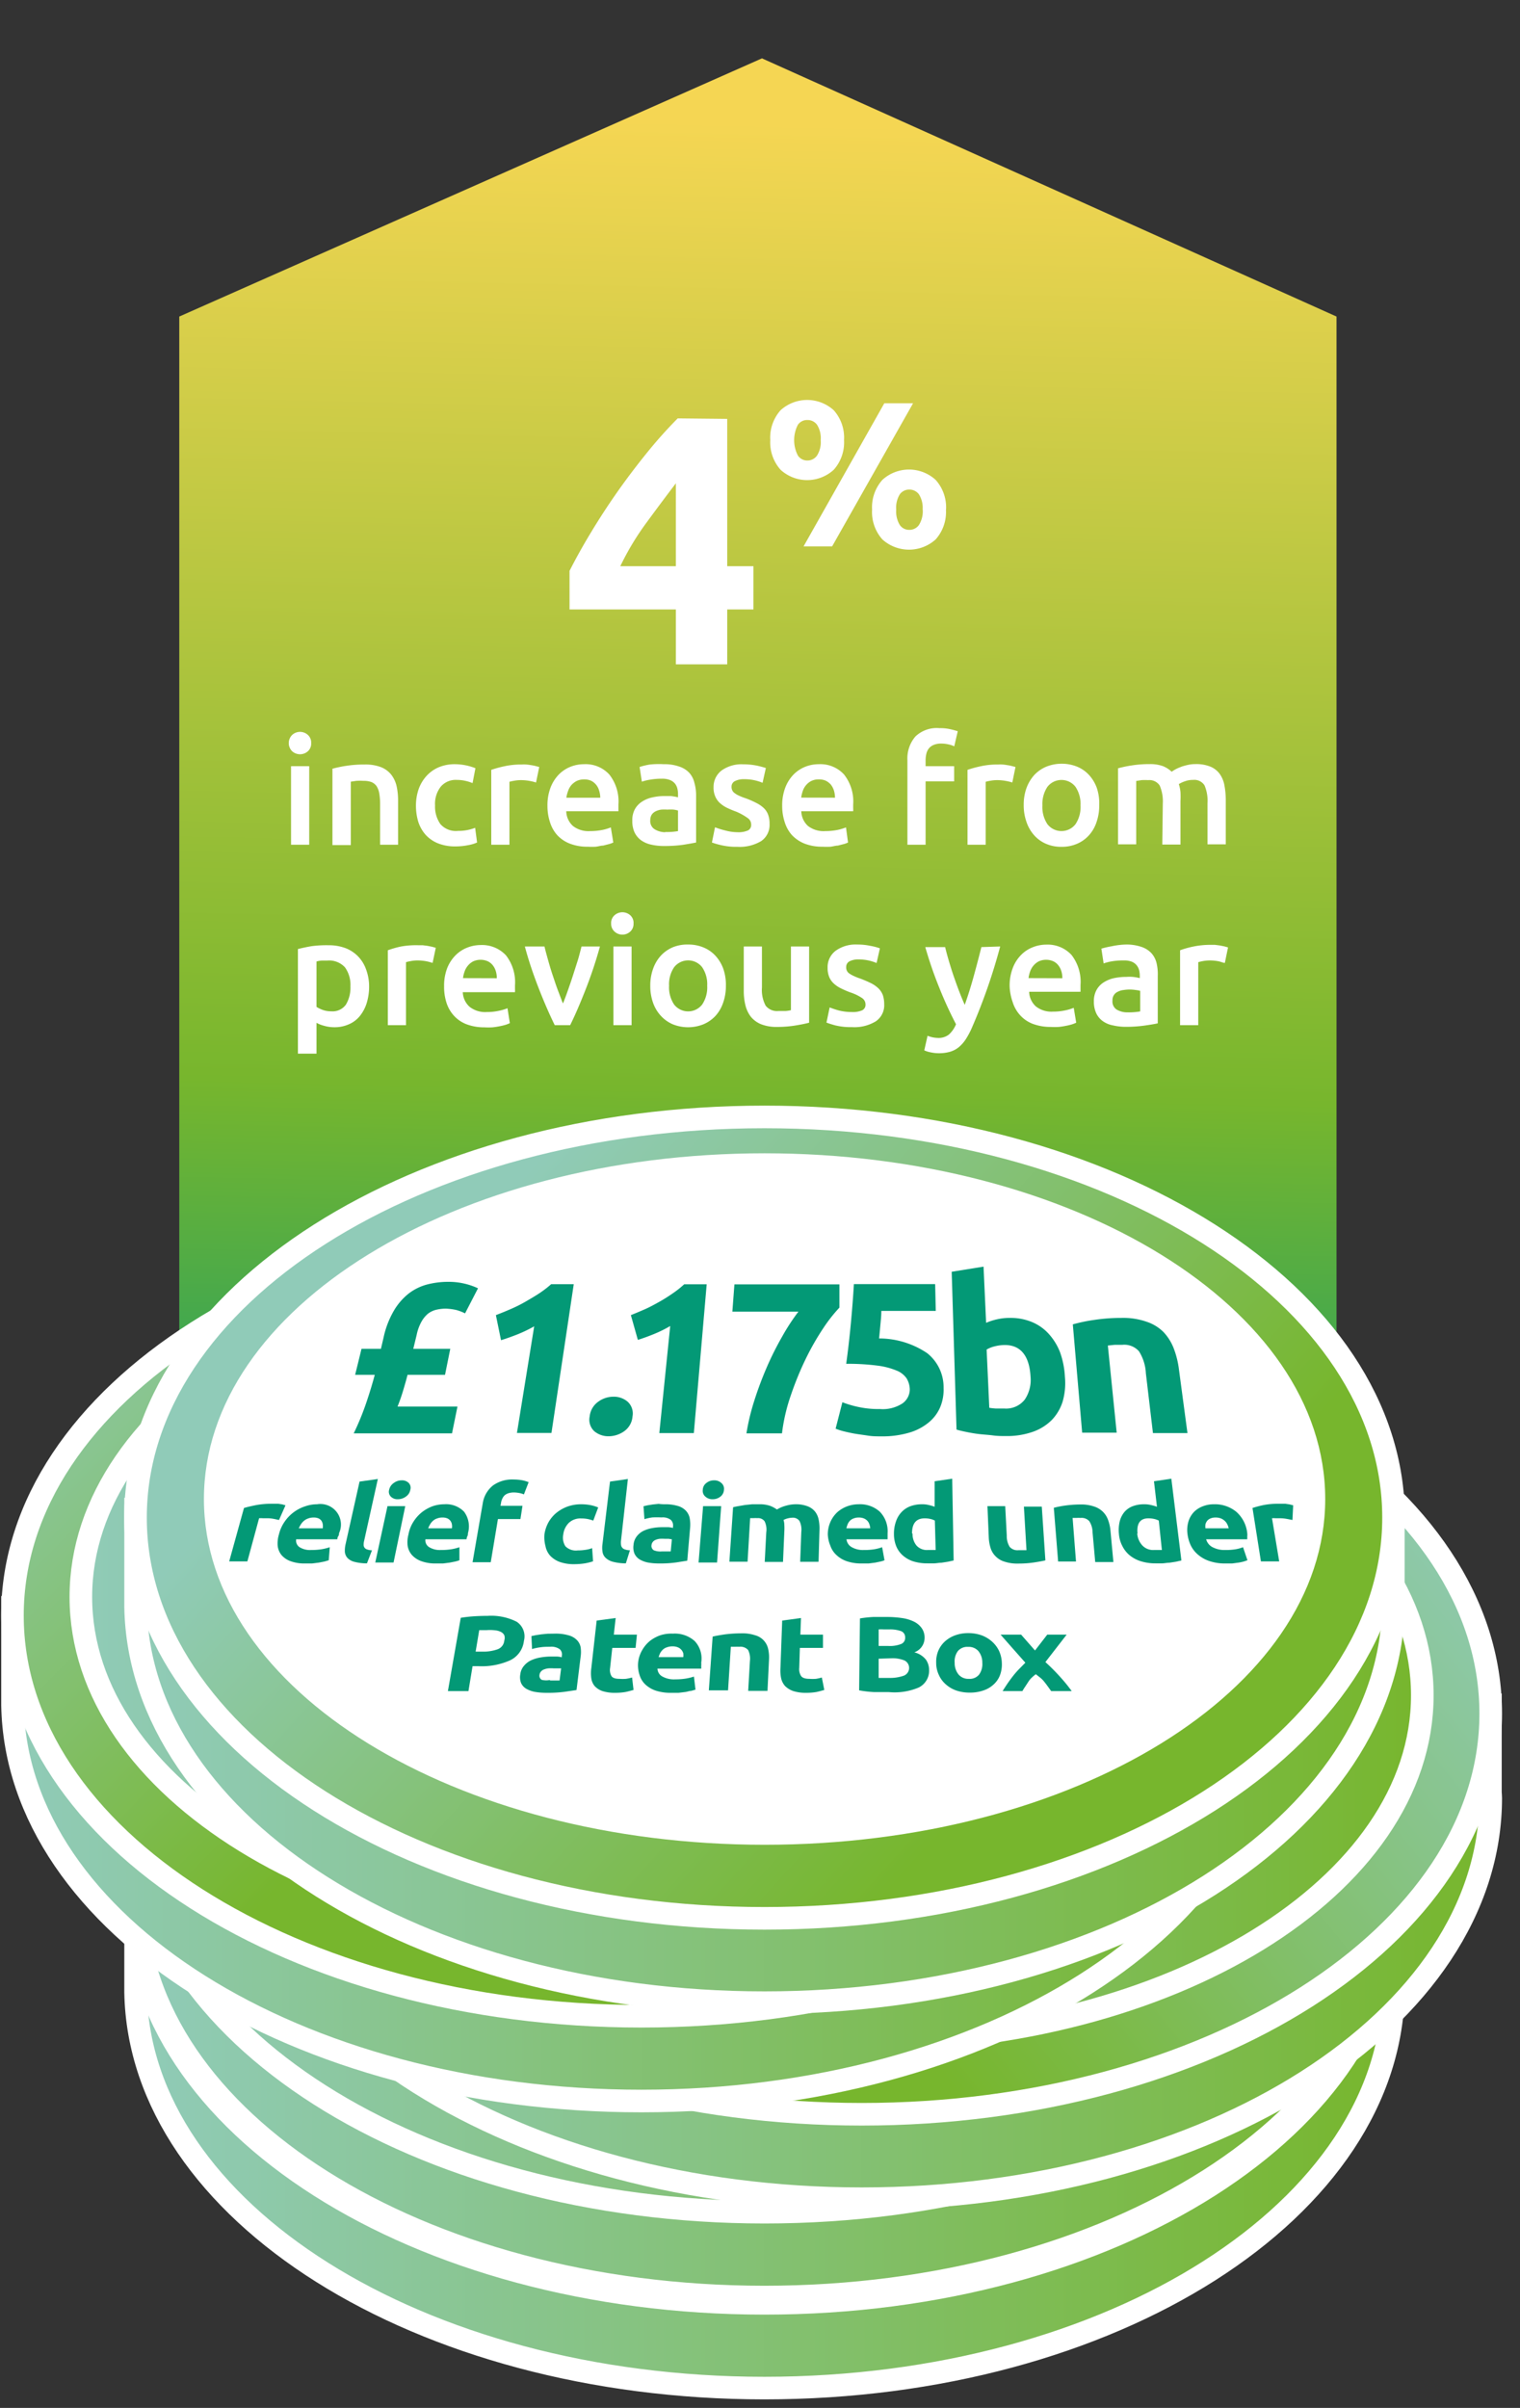 <svg id="Layer_5" data-name="Layer 5" xmlns="http://www.w3.org/2000/svg" xmlns:xlink="http://www.w3.org/1999/xlink" viewBox="0 0 147.96 234.36"><rect x="0" y="0" width="147.96" height="234.36" fill="#333333" stroke="none"/><defs><style>.cls-1{fill:url(#linear-gradient);}.cls-2{fill:#fff;}.cls-10,.cls-11,.cls-12,.cls-13,.cls-14,.cls-15,.cls-16,.cls-3,.cls-4,.cls-6,.cls-7,.cls-8,.cls-9{stroke:#fff;stroke-miterlimit:10;stroke-width:2.2px;}.cls-3{fill:url(#linear-gradient-2);}.cls-4{fill:url(#linear-gradient-3);}.cls-5{fill:url(#linear-gradient-4);}.cls-6{fill:url(#linear-gradient-5);}.cls-7{fill:url(#linear-gradient-6);}.cls-8{fill:url(#linear-gradient-7);}.cls-9{fill:url(#linear-gradient-8);}.cls-10{fill:url(#linear-gradient-9);}.cls-11{fill:url(#linear-gradient-10);}.cls-12{fill:url(#linear-gradient-11);}.cls-13{fill:url(#linear-gradient-12);}.cls-14{fill:url(#linear-gradient-13);}.cls-15{fill:url(#linear-gradient-14);}.cls-16{fill:url(#linear-gradient-15);}.cls-17{fill:#039976;}</style><linearGradient id="linear-gradient" x1="75.99" y1="7.38" x2="72.44" y2="161.85" gradientUnits="userSpaceOnUse"><stop offset="0.03" stop-color="#f5d653"/><stop offset="0.64" stop-color="#77b62d"/><stop offset="1" stop-color="#009678"/></linearGradient><linearGradient id="linear-gradient-2" x1="13.19" y1="193.47" x2="135.65" y2="193.47" gradientUnits="userSpaceOnUse"><stop offset="0" stop-color="#90cbb8"/><stop offset="1" stop-color="#77b62d"/></linearGradient><linearGradient id="linear-gradient-3" x1="13.19" y1="185.18" x2="135.65" y2="185.18" xlink:href="#linear-gradient-2"/><linearGradient id="linear-gradient-4" x1="19.85" y1="183.37" x2="128.99" y2="183.37" xlink:href="#linear-gradient-2"/><linearGradient id="linear-gradient-5" x1="13.19" y1="184.6" x2="135.65" y2="184.6" xlink:href="#linear-gradient-2"/><linearGradient id="linear-gradient-6" x1="13.19" y1="176.31" x2="135.65" y2="176.31" xlink:href="#linear-gradient-2"/><linearGradient id="linear-gradient-7" x1="19.85" y1="174.51" x2="128.99" y2="174.51" xlink:href="#linear-gradient-2"/><linearGradient id="linear-gradient-8" x1="22.65" y1="175.06" x2="145.11" y2="175.06" xlink:href="#linear-gradient-2"/><linearGradient id="linear-gradient-9" x1="131.3" y1="128.61" x2="71.49" y2="176.75" xlink:href="#linear-gradient-2"/><linearGradient id="linear-gradient-10" x1="29.31" y1="164.97" x2="138.45" y2="164.97" xlink:href="#linear-gradient-2"/><linearGradient id="linear-gradient-11" x1="1.21" y1="165.52" x2="123.67" y2="165.52" xlink:href="#linear-gradient-2"/><linearGradient id="linear-gradient-12" x1="14.68" y1="110.42" x2="57.68" y2="152.57" xlink:href="#linear-gradient-2"/><linearGradient id="linear-gradient-13" x1="7.87" y1="155.43" x2="117.01" y2="155.43" xlink:href="#linear-gradient-2"/><linearGradient id="linear-gradient-14" x1="13.19" y1="155.99" x2="135.65" y2="155.99" xlink:href="#linear-gradient-2"/><linearGradient id="linear-gradient-15" x1="44.96" y1="121.01" x2="99.18" y2="170.14" xlink:href="#linear-gradient-2"/></defs><polygon class="cls-1" points="130.1 176.72 17.45 176.72 17.45 30.81 74.17 5.68 130.1 30.81 130.1 176.72"/><path class="cls-2" d="M70.79,40.77V55.11h2.55v4.21H70.79v5.34h-5V59.32H55.44V55.56c.51-1,1.14-2.16,1.9-3.43s1.6-2.59,2.53-3.93,1.92-2.66,3-4a43.74,43.74,0,0,1,3.1-3.48Zm-5,6.27c-.89,1.17-1.85,2.45-2.86,3.83a26.35,26.35,0,0,0-2.55,4.24h5.41Z"/><path class="cls-2" d="M82.16,42.83a4,4,0,0,1-1,2.89,3.83,3.83,0,0,1-5.18,0,4,4,0,0,1-1-2.89,4,4,0,0,1,1-2.9,3.85,3.85,0,0,1,5.18,0A4,4,0,0,1,82.16,42.83Zm-2.27,0a2.43,2.43,0,0,0-.36-1.49,1.13,1.13,0,0,0-.93-.46,1.09,1.09,0,0,0-.93.46,3.26,3.26,0,0,0,0,3,1.09,1.09,0,0,0,.93.48,1.13,1.13,0,0,0,.93-.48A2.46,2.46,0,0,0,79.89,42.83Zm6.19-3.58h2.8L81,53.18H78.22Zm6,10.35a4,4,0,0,1-1,2.9,3.87,3.87,0,0,1-5.19,0,4,4,0,0,1-1-2.9,4,4,0,0,1,1-2.89,3.84,3.84,0,0,1,5.19,0A4,4,0,0,1,92.09,49.6Zm-2.27,0a2.46,2.46,0,0,0-.36-1.49,1.15,1.15,0,0,0-.93-.46,1.12,1.12,0,0,0-.93.46,2.46,2.46,0,0,0-.35,1.49,2.52,2.52,0,0,0,.35,1.5,1.1,1.1,0,0,0,.93.47,1.13,1.13,0,0,0,.93-.47A2.51,2.51,0,0,0,89.82,49.6Z"/><path class="cls-2" d="M30.29,72.33a1,1,0,0,1-.32.79,1.15,1.15,0,0,1-1.53,0,1.12,1.12,0,0,1,0-1.59,1.13,1.13,0,0,1,1.53,0A1,1,0,0,1,30.29,72.33Zm-.19,9.89H28.33V74.57H30.1Z"/><path class="cls-2" d="M32.36,74.82a11.47,11.47,0,0,1,1.33-.28,11.15,11.15,0,0,1,1.81-.13,4.2,4.2,0,0,1,1.57.25,2.41,2.41,0,0,1,1,.72,2.86,2.86,0,0,1,.53,1.11,6.4,6.4,0,0,1,.15,1.43v4.3H37v-4a6.24,6.24,0,0,0-.08-1,2,2,0,0,0-.26-.7,1.16,1.16,0,0,0-.5-.4,2.18,2.18,0,0,0-.77-.12,5.69,5.69,0,0,0-.7,0l-.54.08v6.17H32.36Z"/><path class="cls-2" d="M40.49,78.4a4.91,4.91,0,0,1,.26-1.59,3.82,3.82,0,0,1,.76-1.28,3.45,3.45,0,0,1,1.19-.85,4,4,0,0,1,1.58-.3,5.46,5.46,0,0,1,2,.39L46,76.22a4.12,4.12,0,0,0-.7-.22,3.62,3.62,0,0,0-.82-.09,1.91,1.91,0,0,0-1.58.66,2.72,2.72,0,0,0-.55,1.83,2.93,2.93,0,0,0,.52,1.81,2,2,0,0,0,1.72.66,4.39,4.39,0,0,0,1.66-.3L46.44,82a3.63,3.63,0,0,1-.88.26,6.16,6.16,0,0,1-1.22.12,4.47,4.47,0,0,1-1.71-.3,3.35,3.35,0,0,1-1.2-.83A3.62,3.62,0,0,1,40.72,80,5.43,5.43,0,0,1,40.49,78.4Z"/><path class="cls-2" d="M52.18,76.16a4.93,4.93,0,0,0-.61-.15,4.78,4.78,0,0,0-.9-.08,3.5,3.5,0,0,0-.62.06,4,4,0,0,0-.46.1v6.13H47.82V74.93a10.69,10.69,0,0,1,1.28-.35,7.48,7.48,0,0,1,1.7-.17,3,3,0,0,1,.41,0,3.55,3.55,0,0,1,.47.06,3.4,3.4,0,0,1,.46.09l.35.09Z"/><path class="cls-2" d="M53.29,78.43a4.83,4.83,0,0,1,.3-1.77,3.78,3.78,0,0,1,.8-1.27,3.35,3.35,0,0,1,1.14-.76,3.56,3.56,0,0,1,1.32-.25,3.12,3.12,0,0,1,2.46,1,4.23,4.23,0,0,1,.89,2.92c0,.1,0,.21,0,.33s0,.23,0,.33H55.12a2,2,0,0,0,.65,1.43,2.46,2.46,0,0,0,1.68.5,6,6,0,0,0,1.17-.11,4.57,4.57,0,0,0,.84-.25L59.7,82a2.45,2.45,0,0,1-.4.15l-.59.15c-.22,0-.45.08-.71.11a6.51,6.51,0,0,1-.77,0,4.7,4.7,0,0,1-1.76-.3,3.3,3.3,0,0,1-1.23-.83A3.41,3.41,0,0,1,53.53,80,5,5,0,0,1,53.29,78.43Zm5.14-.79a2.22,2.22,0,0,0-.11-.69,1.53,1.53,0,0,0-.3-.58,1.5,1.5,0,0,0-.48-.38,1.59,1.59,0,0,0-.68-.13,1.66,1.66,0,0,0-.72.15,1.85,1.85,0,0,0-.52.4,1.78,1.78,0,0,0-.32.57,3.21,3.21,0,0,0-.17.66Z"/><path class="cls-2" d="M64.62,74.38a4.22,4.22,0,0,1,1.47.22,2.34,2.34,0,0,1,1,.61,2.22,2.22,0,0,1,.51,1,4.43,4.43,0,0,1,.16,1.24V82c-.28.06-.69.13-1.24.22a13,13,0,0,1-1.86.12,5.48,5.48,0,0,1-1.26-.13,2.66,2.66,0,0,1-1-.43,2.06,2.06,0,0,1-.63-.76,2.62,2.62,0,0,1-.22-1.15,2.22,2.22,0,0,1,.25-1.11,2.07,2.07,0,0,1,.7-.74,2.91,2.91,0,0,1,1-.41,5.19,5.19,0,0,1,1.2-.13c.2,0,.4,0,.62,0a6.53,6.53,0,0,1,.68.12v-.29a2.2,2.2,0,0,0-.07-.58,1.2,1.2,0,0,0-.25-.49,1.21,1.21,0,0,0-.49-.33,2,2,0,0,0-.75-.12,6.55,6.55,0,0,0-1.13.09,4.82,4.82,0,0,0-.83.2l-.22-1.43a6.65,6.65,0,0,1,1-.24A8.58,8.58,0,0,1,64.62,74.38Zm.14,6.6A6.34,6.34,0,0,0,66,80.89v-2a2.85,2.85,0,0,0-.42-.09,3.82,3.82,0,0,0-.61,0,4,4,0,0,0-.6,0,1.79,1.79,0,0,0-.54.16,1,1,0,0,0-.39.33,1,1,0,0,0-.14.53.94.94,0,0,0,.39.87A2,2,0,0,0,64.76,81Z"/><path class="cls-2" d="M71.8,81a2.32,2.32,0,0,0,1-.17.59.59,0,0,0,.32-.58.75.75,0,0,0-.34-.63A5.73,5.73,0,0,0,71.67,79a9.59,9.59,0,0,1-.89-.37,3,3,0,0,1-.69-.46,1.84,1.84,0,0,1-.46-.64,2.08,2.08,0,0,1-.17-.91A2,2,0,0,1,70.23,75a3.31,3.31,0,0,1,2.11-.61,6.73,6.73,0,0,1,1.29.12,9.45,9.45,0,0,1,.92.24l-.32,1.44a4.5,4.5,0,0,0-1.8-.35,1.86,1.86,0,0,0-.88.18.59.59,0,0,0-.34.56.74.74,0,0,0,.07.34.64.64,0,0,0,.23.27,1.93,1.93,0,0,0,.42.25,5.38,5.38,0,0,0,.64.25,8.67,8.67,0,0,1,1.07.47,2.94,2.94,0,0,1,.73.51,1.71,1.71,0,0,1,.41.65,2.51,2.51,0,0,1,.13.88,1.9,1.9,0,0,1-.81,1.66,4.08,4.08,0,0,1-2.32.56,6.42,6.42,0,0,1-1.62-.17A7.06,7.06,0,0,1,69.3,82l.3-1.48a8.18,8.18,0,0,0,1,.31A4.71,4.71,0,0,0,71.8,81Z"/><path class="cls-2" d="M76.14,78.43a4.83,4.83,0,0,1,.3-1.77,3.78,3.78,0,0,1,.8-1.27,3.35,3.35,0,0,1,1.14-.76,3.56,3.56,0,0,1,1.32-.25,3.12,3.12,0,0,1,2.46,1,4.23,4.23,0,0,1,.89,2.92c0,.1,0,.21,0,.33a3.08,3.08,0,0,1,0,.33H78a2,2,0,0,0,.65,1.43,2.48,2.48,0,0,0,1.68.5,6.15,6.15,0,0,0,1.18-.11,5.11,5.11,0,0,0,.84-.25L82.55,82a2.45,2.45,0,0,1-.4.15l-.59.15c-.22,0-.45.08-.71.11a6.51,6.51,0,0,1-.77,0,4.73,4.73,0,0,1-1.76-.3,3.47,3.47,0,0,1-1.23-.83A3.41,3.41,0,0,1,76.38,80,5,5,0,0,1,76.14,78.43Zm5.14-.79a2.56,2.56,0,0,0-.1-.69,1.88,1.88,0,0,0-.3-.58,1.66,1.66,0,0,0-.49-.38,1.56,1.56,0,0,0-.68-.13A1.58,1.58,0,0,0,79,76a1.61,1.61,0,0,0-.52.4,1.64,1.64,0,0,0-.33.57,3.17,3.17,0,0,0-.16.66Z"/><path class="cls-2" d="M91.45,70.87a4.38,4.38,0,0,1,1.08.11c.31.07.54.14.7.19l-.34,1.47a2.54,2.54,0,0,0-.57-.19,3.22,3.22,0,0,0-.71-.08,1.85,1.85,0,0,0-.72.13,1.19,1.19,0,0,0-.47.34,1.35,1.35,0,0,0-.25.54,2.9,2.9,0,0,0-.07.68v.51h2.78v1.48H90.1v6.17H88.33V74a3.27,3.27,0,0,1,.78-2.32A3,3,0,0,1,91.45,70.87Z"/><path class="cls-2" d="M98.54,76.16a4.93,4.93,0,0,0-.61-.15,4.7,4.7,0,0,0-.9-.08,3.5,3.5,0,0,0-.62.06,4,4,0,0,0-.46.1v6.13H94.18V74.93a10.69,10.69,0,0,1,1.28-.35,7.51,7.51,0,0,1,1.71-.17,3.18,3.18,0,0,1,.41,0,3.62,3.62,0,0,1,.46.06,3.4,3.4,0,0,1,.46.09l.35.09Z"/><path class="cls-2" d="M107,78.39a4.84,4.84,0,0,1-.27,1.65,3.55,3.55,0,0,1-.74,1.27,3.31,3.31,0,0,1-1.16.82,3.72,3.72,0,0,1-1.5.29,3.65,3.65,0,0,1-1.5-.29,3.27,3.27,0,0,1-1.15-.82A3.74,3.74,0,0,1,99.92,80a4.84,4.84,0,0,1-.27-1.65,4.76,4.76,0,0,1,.27-1.65,3.94,3.94,0,0,1,.76-1.27,3.41,3.41,0,0,1,1.17-.81,4.05,4.05,0,0,1,3,0,3.28,3.28,0,0,1,1.16.81,3.77,3.77,0,0,1,.76,1.27A4.76,4.76,0,0,1,107,78.39Zm-1.82,0a3,3,0,0,0-.49-1.81,1.73,1.73,0,0,0-2.73,0,3,3,0,0,0-.49,1.81,3,3,0,0,0,.49,1.83,1.73,1.73,0,0,0,2.73,0A3,3,0,0,0,105.18,78.39Z"/><path class="cls-2" d="M113.19,78.2a3.9,3.9,0,0,0-.3-1.74,1.19,1.19,0,0,0-1.12-.53,5.14,5.14,0,0,0-.65,0l-.52.08v6.17h-1.77v-7.4a11.47,11.47,0,0,1,1.33-.28,10.91,10.91,0,0,1,1.75-.13,3.66,3.66,0,0,1,1.3.2,2.76,2.76,0,0,1,.84.54c.11-.07.24-.16.41-.25s.35-.16.55-.24a6.36,6.36,0,0,1,.66-.18,3.17,3.17,0,0,1,.69-.07,3.63,3.63,0,0,1,1.47.25,2.12,2.12,0,0,1,.91.72,2.76,2.76,0,0,1,.45,1.11,7.91,7.91,0,0,1,.13,1.43v4.3h-1.78v-4a3.79,3.79,0,0,0-.29-1.74,1.17,1.17,0,0,0-1.12-.53,2.19,2.19,0,0,0-.81.14,2.55,2.55,0,0,0-.57.27,3.75,3.75,0,0,1,.16.77,8.18,8.18,0,0,1,0,.88v4.23h-1.77Z"/><path class="cls-2" d="M35.93,96a5.49,5.49,0,0,1-.23,1.61,3.8,3.8,0,0,1-.65,1.25,2.76,2.76,0,0,1-1.06.82,3.37,3.37,0,0,1-1.44.3,3.5,3.5,0,0,1-1-.14,3.08,3.08,0,0,1-.74-.29v3H29V92.37c.36-.09.8-.19,1.33-.28A11,11,0,0,1,32,92a4.6,4.6,0,0,1,1.63.28,3.41,3.41,0,0,1,1.22.8,3.49,3.49,0,0,1,.78,1.26A4.78,4.78,0,0,1,35.93,96Zm-1.82,0a2.91,2.91,0,0,0-.53-1.85,2.09,2.09,0,0,0-1.72-.66l-.52,0a2.35,2.35,0,0,0-.53.09V98a3.27,3.27,0,0,0,.62.3,2.47,2.47,0,0,0,.82.13,1.59,1.59,0,0,0,1.42-.65A3.18,3.18,0,0,0,34.11,96Z"/><path class="cls-2" d="M42.11,93.72a5.93,5.93,0,0,0-.6-.16,4.78,4.78,0,0,0-.9-.08,3.42,3.42,0,0,0-.62.06,3.75,3.75,0,0,0-.47.11v6.13H37.75V92.49A9.36,9.36,0,0,1,39,92.13,8.19,8.19,0,0,1,40.74,92l.41,0,.47.06.45.09.35.1Z"/><path class="cls-2" d="M43.23,96a4.75,4.75,0,0,1,.3-1.77A3.76,3.76,0,0,1,44.32,93a3.31,3.31,0,0,1,1.14-.76,3.57,3.57,0,0,1,1.32-.26,3.18,3.18,0,0,1,2.47,1,4.26,4.26,0,0,1,.88,2.93c0,.1,0,.21,0,.33a3.25,3.25,0,0,1,0,.33H45.05a2,2,0,0,0,.66,1.42,2.44,2.44,0,0,0,1.67.51,5.42,5.42,0,0,0,1.18-.12,4.83,4.83,0,0,0,.84-.25l.23,1.45a3,3,0,0,1-.4.16,5.52,5.52,0,0,1-.58.14,7.06,7.06,0,0,1-.71.11,6.81,6.81,0,0,1-.78,0,4.85,4.85,0,0,1-1.75-.3,3.21,3.21,0,0,1-1.23-.84,3.41,3.41,0,0,1-.72-1.26A5,5,0,0,1,43.23,96Zm5.13-.79a2.28,2.28,0,0,0-.1-.7,1.72,1.72,0,0,0-.3-.57,1.37,1.37,0,0,0-.48-.38,1.76,1.76,0,0,0-1.4,0,1.63,1.63,0,0,0-.52.41,1.78,1.78,0,0,0-.33.57,2.89,2.89,0,0,0-.16.66Z"/><path class="cls-2" d="M54,99.78c-.49-1-1-2.16-1.51-3.46s-1-2.7-1.4-4.2H53c.1.43.23.89.37,1.39s.29,1,.45,1.47.33,1,.5,1.44.33.88.48,1.25c.15-.37.31-.79.47-1.25s.33-.94.49-1.44.32-1,.47-1.47.27-1,.38-1.39H58.4A42.14,42.14,0,0,1,57,96.32c-.51,1.3-1,2.45-1.5,3.46Z"/><path class="cls-2" d="M61.67,89.89a1,1,0,0,1-.32.78,1.13,1.13,0,0,1-1.53,0,1,1,0,0,1-.33-.78,1,1,0,0,1,.33-.81,1.15,1.15,0,0,1,1.53,0A1,1,0,0,1,61.67,89.89Zm-.19,9.89H59.71V92.12h1.77Z"/><path class="cls-2" d="M70.66,95.94a4.86,4.86,0,0,1-.27,1.66,3.63,3.63,0,0,1-.74,1.27,3.39,3.39,0,0,1-1.17.82,4,4,0,0,1-3,0,3.4,3.4,0,0,1-1.15-.82,3.68,3.68,0,0,1-.76-1.27,4.86,4.86,0,0,1-.27-1.66,4.74,4.74,0,0,1,.27-1.64A3.74,3.74,0,0,1,64.34,93a3.41,3.41,0,0,1,1.17-.81A3.74,3.74,0,0,1,67,91.93a3.81,3.81,0,0,1,1.49.29,3.28,3.28,0,0,1,1.16.81,3.74,3.74,0,0,1,.76,1.27A4.74,4.74,0,0,1,70.66,95.94Zm-1.82,0a2.94,2.94,0,0,0-.49-1.8,1.73,1.73,0,0,0-2.73,0,2.94,2.94,0,0,0-.49,1.8,3,3,0,0,0,.49,1.83,1.73,1.73,0,0,0,2.73,0A3,3,0,0,0,68.84,95.94Z"/><path class="cls-2" d="M78.76,99.54c-.34.09-.78.18-1.33.27a11.15,11.15,0,0,1-1.8.14,4.06,4.06,0,0,1-1.54-.26,2.52,2.52,0,0,1-1-.73,3,3,0,0,1-.53-1.12,5.85,5.85,0,0,1-.16-1.43V92.12h1.77v4a3.24,3.24,0,0,0,.36,1.76,1.4,1.4,0,0,0,1.25.52l.68,0a3.17,3.17,0,0,0,.53-.08V92.12h1.77Z"/><path class="cls-2" d="M82.93,98.5a2.25,2.25,0,0,0,1-.17.59.59,0,0,0,.32-.57.74.74,0,0,0-.35-.63,4.59,4.59,0,0,0-1.13-.54,9.28,9.28,0,0,1-.88-.38,2.93,2.93,0,0,1-.7-.46,1.8,1.8,0,0,1-.46-.63,2.29,2.29,0,0,1-.17-.92,2,2,0,0,1,.78-1.66,3.32,3.32,0,0,1,2.1-.61,6,6,0,0,1,1.29.13,5.55,5.55,0,0,1,.92.24l-.32,1.43a4.44,4.44,0,0,0-.75-.24,4.64,4.64,0,0,0-1-.11,1.89,1.89,0,0,0-.88.18.61.61,0,0,0-.33.57.69.69,0,0,0,.29.61,2.61,2.61,0,0,0,.42.24,5.47,5.47,0,0,0,.65.26c.42.16.77.31,1.07.46a2.88,2.88,0,0,1,.72.51,1.82,1.82,0,0,1,.42.65,2.86,2.86,0,0,1,.13.88,1.89,1.89,0,0,1-.81,1.66,4,4,0,0,1-2.32.57,6.45,6.45,0,0,1-1.63-.17c-.41-.11-.69-.21-.86-.27l.31-1.48a8,8,0,0,0,.94.31A5.25,5.25,0,0,0,82.93,98.5Z"/><path class="cls-2" d="M97.36,92.12a55.94,55.94,0,0,1-2.75,7.9,7.8,7.8,0,0,1-.6,1.13,3.5,3.5,0,0,1-.69.78,2.46,2.46,0,0,1-.85.44,3.88,3.88,0,0,1-1.08.14,3.66,3.66,0,0,1-.81-.09,2.61,2.61,0,0,1-.61-.19l.32-1.42a2.8,2.8,0,0,0,1,.21,1.62,1.62,0,0,0,1.08-.33,2.75,2.75,0,0,0,.69-1,38.57,38.57,0,0,1-1.61-3.51,39,39,0,0,1-1.38-4H92c.1.41.22.86.36,1.33s.3,1,.46,1.46.35,1,.53,1.47.37.94.56,1.36c.31-.87.6-1.79.87-2.77s.52-1.93.75-2.85Z"/><path class="cls-2" d="M98.28,96a4.75,4.75,0,0,1,.3-1.77,3.63,3.63,0,0,1,.8-1.27,3.21,3.21,0,0,1,1.14-.76,3.52,3.52,0,0,1,1.31-.26,3.16,3.16,0,0,1,2.47,1,4.26,4.26,0,0,1,.88,2.93v.33l0,.33h-5a2,2,0,0,0,.65,1.42,2.44,2.44,0,0,0,1.67.51,5.42,5.42,0,0,0,1.18-.12,4.57,4.57,0,0,0,.84-.25l.24,1.45a4,4,0,0,1-.41.16,5.52,5.52,0,0,1-.58.14,7.06,7.06,0,0,1-.71.11,6.66,6.66,0,0,1-.78,0,4.89,4.89,0,0,1-1.75-.3,3.21,3.21,0,0,1-1.23-.84,3.41,3.41,0,0,1-.72-1.26A5.29,5.29,0,0,1,98.28,96Zm5.13-.79a2.28,2.28,0,0,0-.1-.7,1.72,1.72,0,0,0-.3-.57,1.37,1.37,0,0,0-.48-.38,1.76,1.76,0,0,0-1.4,0,1.75,1.75,0,0,0-.52.41,1.78,1.78,0,0,0-.33.57,2.89,2.89,0,0,0-.16.66Z"/><path class="cls-2" d="M109.6,91.93a4.48,4.48,0,0,1,1.48.22,2.35,2.35,0,0,1,1,.62,2.22,2.22,0,0,1,.51,1A4.71,4.71,0,0,1,112.7,95V99.6q-.4.09-1.23.21a13.06,13.06,0,0,1-1.87.13,5.46,5.46,0,0,1-1.26-.14,2.45,2.45,0,0,1-1-.42,2,2,0,0,1-.63-.76,2.66,2.66,0,0,1-.23-1.16,2.22,2.22,0,0,1,.26-1.11,2.07,2.07,0,0,1,.7-.74,3.15,3.15,0,0,1,1-.41,6,6,0,0,1,1.21-.12,4.35,4.35,0,0,1,.61,0,4.55,4.55,0,0,1,.69.12V95a2.27,2.27,0,0,0-.07-.59,1.29,1.29,0,0,0-.26-.49,1.21,1.21,0,0,0-.48-.33,2,2,0,0,0-.75-.11,6.6,6.6,0,0,0-1.13.08,4.72,4.72,0,0,0-.83.21l-.22-1.44a8.63,8.63,0,0,1,1-.23A7.43,7.43,0,0,1,109.6,91.93Zm.15,6.6a6.41,6.41,0,0,0,1.24-.09v-2a2.42,2.42,0,0,0-.42-.08,3.89,3.89,0,0,0-.62-.05,4,4,0,0,0-.59.05,1.55,1.55,0,0,0-.54.16.88.88,0,0,0-.53.86.94.94,0,0,0,.39.87A2,2,0,0,0,109.75,98.53Z"/><path class="cls-2" d="M119.23,93.72c-.15,0-.35-.1-.61-.16a4.78,4.78,0,0,0-.9-.08,4,4,0,0,0-1.08.17v6.13h-1.77V92.49a9,9,0,0,1,1.28-.36,8.09,8.09,0,0,1,1.7-.17l.41,0,.47.06.45.09.36.1Z"/><path class="cls-3" d="M135.63,192.86v-8.53h-1.69c-6.46-17.11-30.65-29.83-59.52-29.83s-53.1,12.75-59.54,29.88H13.2v8.83c0,.09,0,.17,0,.26s0,.17,0,.25v.2h0c.39,21.31,27.64,38.51,61.21,38.51,33.82,0,61.23-17.44,61.23-39C135.65,193.26,135.63,193.06,135.63,192.86Z"/><path class="cls-4" d="M135.65,185.18c0,21.52-27.41,39-61.23,39s-61.23-17.44-61.23-39,27.42-39,61.23-39,61.23,17.44,61.23,39"/><path class="cls-5" d="M129,183.37C129,202,104.56,217,74.42,217S19.85,202,19.85,183.37s24.43-33.65,54.57-33.65S129,164.79,129,183.37"/><path class="cls-6" d="M135.63,184v-8.52h-1.69c-6.46-17.12-30.65-29.84-59.52-29.84s-53.1,12.75-59.54,29.88H13.2v8.83c0,.09,0,.17,0,.26s0,.17,0,.25v.2h0c.39,21.31,27.64,38.51,61.21,38.51,33.82,0,61.23-17.44,61.23-39C135.65,184.39,135.63,184.19,135.63,184Z"/><path class="cls-7" d="M135.65,176.31c0,21.52-27.41,39-61.23,39s-61.23-17.45-61.23-39,27.42-39,61.23-39,61.23,17.44,61.23,39"/><path class="cls-8" d="M129,174.51c0,18.58-24.43,33.65-54.57,33.65s-54.57-15.07-54.57-33.65,24.43-33.66,54.57-33.66S129,155.92,129,174.51"/><path class="cls-9" d="M145.08,174.45v-8.52H143.4c-6.46-17.11-30.65-29.83-59.52-29.83S30.78,148.84,24.34,166H22.66v8.83c0,.08,0,.17,0,.25s0,.17,0,.26v.2h0C23.06,196.83,50.3,214,83.88,214c33.82,0,61.23-17.45,61.23-39C145.11,174.86,145.09,174.66,145.08,174.45Z"/><path class="cls-10" d="M145.11,166.78c0,21.52-27.41,39-61.23,39s-61.23-17.44-61.23-39,27.41-39,61.23-39,61.23,17.45,61.23,39"/><path class="cls-11" d="M138.45,165c0,18.58-24.43,33.65-54.57,33.65S29.31,183.55,29.31,165s24.43-33.65,54.57-33.65,54.57,15.07,54.57,33.65"/><path class="cls-12" d="M123.64,164.91v-8.52H122c-6.46-17.11-30.65-29.83-59.52-29.83S9.34,139.3,2.9,156.44H1.22v8.83c0,.08,0,.17,0,.25s0,.17,0,.26v.2h0c.39,21.31,27.64,38.51,61.21,38.51,33.82,0,61.23-17.45,61.23-39C123.67,165.32,123.65,165.12,123.64,164.91Z"/><path class="cls-13" d="M123.67,157.24c0,21.51-27.41,39-61.23,39s-61.23-17.45-61.23-39,27.42-39,61.23-39,61.23,17.45,61.23,39"/><path class="cls-14" d="M117,155.43c0,18.58-24.43,33.65-54.57,33.65S7.87,174,7.87,155.43s24.43-33.65,54.57-33.65S117,136.84,117,155.43"/><path class="cls-15" d="M135.63,155.38v-8.52h-1.69C127.48,129.75,103.29,117,74.42,117s-53.1,12.74-59.54,29.88H13.2v8.83c0,.08,0,.17,0,.25s0,.17,0,.26v.2h0c.39,21.3,27.64,38.5,61.21,38.5,33.82,0,61.23-17.44,61.23-39C135.65,155.79,135.63,155.59,135.63,155.38Z"/><path class="cls-16" d="M135.65,147.71c0,21.51-27.41,39-61.23,39s-61.23-17.45-61.23-39,27.42-39,61.23-39,61.23,17.45,61.23,39"/><path class="cls-2" d="M129,145.9c0,18.58-24.43,33.65-54.57,33.65S19.85,164.48,19.85,145.9s24.43-33.65,54.57-33.65S129,127.31,129,145.9"/><path class="cls-17" d="M40.23,131.28h3.6l-.51,2.53H39.67c-.12.49-.27,1-.44,1.57s-.35,1.06-.53,1.52h5.83L44,139.51H34.43a25.86,25.86,0,0,0,1.26-3.09c.32-.95.58-1.82.79-2.61H34.57l.62-2.53h1.89l.26-1.11a8.82,8.82,0,0,1,1-2.6,6,6,0,0,1,1.43-1.66,5.06,5.06,0,0,1,1.8-.89,8.23,8.23,0,0,1,2.08-.26,6.73,6.73,0,0,1,1.54.17,6.62,6.62,0,0,1,1.34.46l-1.26,2.44a4.43,4.43,0,0,0-.86-.33,5.53,5.53,0,0,0-1-.13,4,4,0,0,0-.95.11,2.1,2.1,0,0,0-.81.39,2.78,2.78,0,0,0-.64.8,4.43,4.43,0,0,0-.45,1.25Z"/><path class="cls-17" d="M48.27,128c.45-.17.91-.36,1.4-.57s1-.46,1.43-.71.92-.53,1.36-.82a10.34,10.34,0,0,0,1.19-.91h2.2l-2.17,14.48H50.32L52,129.09a13.49,13.49,0,0,1-1.57.76c-.58.23-1.13.43-1.66.59Z"/><path class="cls-17" d="M61.57,137.86a1.93,1.93,0,0,1-.81,1.44,2.64,2.64,0,0,1-1.51.49,2.13,2.13,0,0,1-1.4-.49,1.53,1.53,0,0,1-.45-1.44,2,2,0,0,1,.83-1.43,2.51,2.51,0,0,1,1.49-.49,2.06,2.06,0,0,1,1.38.49A1.55,1.55,0,0,1,61.57,137.86Z"/><path class="cls-17" d="M61.41,128c.43-.17.88-.36,1.36-.57s.93-.46,1.38-.71.89-.53,1.31-.82A9.68,9.68,0,0,0,66.6,125h2.19l-1.25,14.48H64.18l1.06-10.42a12.12,12.12,0,0,1-1.53.76c-.56.23-1.1.43-1.62.59Z"/><path class="cls-17" d="M72.66,139.51a21.64,21.64,0,0,1,.76-3.17,34.09,34.09,0,0,1,1.21-3.24,30,30,0,0,1,1.5-3,20.68,20.68,0,0,1,1.59-2.44H71.29l.2-2.65H81.71l0,2.26a14.94,14.94,0,0,0-1.57,2,25.49,25.49,0,0,0-1.68,2.93A30.45,30.45,0,0,0,77,135.75a17.8,17.8,0,0,0-.88,3.76Z"/><path class="cls-17" d="M88.56,135.25a2.19,2.19,0,0,0-.3-1.08,2.13,2.13,0,0,0-1-.78,7.16,7.16,0,0,0-1.89-.48,22,22,0,0,0-3-.17c.18-1.29.33-2.61.46-4s.22-2.59.29-3.76h7.91l.06,2.61H85.79c0,.51-.06,1-.1,1.46s-.08.87-.12,1.22a8.39,8.39,0,0,1,4.68,1.43,4.23,4.23,0,0,1,1.6,3.4,4.4,4.4,0,0,1-.33,1.86,3.88,3.88,0,0,1-1.11,1.48,5.3,5.3,0,0,1-1.91,1,9.24,9.24,0,0,1-2.72.36c-.41,0-.83,0-1.28-.07s-.87-.12-1.28-.19-.79-.16-1.12-.24a5.61,5.61,0,0,1-.76-.25l.66-2.57a9.9,9.9,0,0,0,1.47.44,9.15,9.15,0,0,0,2.18.22,3.49,3.49,0,0,0,2.23-.57A1.69,1.69,0,0,0,88.56,135.25Z"/><path class="cls-17" d="M103.66,134a6.52,6.52,0,0,1-.21,2.38,4.54,4.54,0,0,1-1.06,1.82,4.87,4.87,0,0,1-1.86,1.16,7.61,7.61,0,0,1-2.59.41c-.41,0-.84,0-1.28-.06s-.89-.08-1.32-.13-.84-.12-1.23-.2-.75-.16-1-.24l-.47-15.36,3.1-.5.25,5.47a5.87,5.87,0,0,1,1.1-.35,5.34,5.34,0,0,1,1.23-.13,5.42,5.42,0,0,1,2.15.41,4.54,4.54,0,0,1,1.63,1.16,5.73,5.73,0,0,1,1.1,1.81A8.36,8.36,0,0,1,103.66,134Zm-3.35-.09c-.13-2-1-3-2.49-3a4.06,4.06,0,0,0-1,.13,2.88,2.88,0,0,0-.78.31l.26,5.67a6.3,6.3,0,0,0,.63.07c.25,0,.53,0,.83,0a2.31,2.31,0,0,0,2-.88A3.43,3.43,0,0,0,100.31,133.93Z"/><path class="cls-17" d="M104.43,128.9a15.76,15.76,0,0,1,2.06-.43,17.67,17.67,0,0,1,2.68-.2,6.9,6.9,0,0,1,2.43.37,4.18,4.18,0,0,1,1.65,1,4.85,4.85,0,0,1,1,1.59,8.66,8.66,0,0,1,.51,2.05l.83,6.2h-3.36l-.69-5.83a4.39,4.39,0,0,0-.67-2.13,1.9,1.9,0,0,0-1.61-.63c-.23,0-.48,0-.74,0l-.68.07.86,8.48h-3.36Z"/><path class="cls-17" d="M27.16,147.94l-.52-.11a3.37,3.37,0,0,0-.66-.06l-.4,0a2.06,2.06,0,0,0-.36,0l-1.14,4.2H22.31l1.44-5.2c.34-.1.73-.19,1.18-.28a8.14,8.14,0,0,1,1.45-.13l.33,0,.38,0,.38.06.32.09Z"/><path class="cls-17" d="M27.15,149.35a3.66,3.66,0,0,1,.58-1.28,3.86,3.86,0,0,1,2-1.47,3.48,3.48,0,0,1,1.13-.19A2,2,0,0,1,33,149.23c0,.09,0,.19-.08.3s-.06.2-.09.29h-4a.77.77,0,0,0,.32.76,1.92,1.92,0,0,0,1.14.28,6.46,6.46,0,0,0,1-.07,5.32,5.32,0,0,0,.81-.2L32,151.86l-.41.12-.56.11-.65.08c-.22,0-.45,0-.67,0a3.89,3.89,0,0,1-1.42-.22,2.09,2.09,0,0,1-.89-.6,1.73,1.73,0,0,1-.37-.9A3,3,0,0,1,27.15,149.35Zm4.27-.6a1.64,1.64,0,0,0,0-.38.92.92,0,0,0-.12-.34.73.73,0,0,0-.28-.24,1.16,1.16,0,0,0-.49-.09,1.47,1.47,0,0,0-.53.09,1.27,1.27,0,0,0-.41.23,1.63,1.63,0,0,0-.3.34,3.72,3.72,0,0,0-.21.39Z"/><path class="cls-17" d="M35.72,152.16a4.77,4.77,0,0,1-1.23-.15,1.39,1.39,0,0,1-.67-.38,1,1,0,0,1-.25-.59,2.82,2.82,0,0,1,.08-.79L35,144.2l1.78-.25-1.33,6a1.37,1.37,0,0,0-.05.38.45.45,0,0,0,.32.47,1.48,1.48,0,0,0,.49.09Z"/><path class="cls-17" d="M39.94,145a1,1,0,0,1-.44.67,1.32,1.32,0,0,1-.78.25.9.9,0,0,1-.67-.25.67.67,0,0,1-.17-.67,1.07,1.07,0,0,1,.46-.67,1.27,1.27,0,0,1,.77-.25.91.91,0,0,1,.67.25A.67.67,0,0,1,39.94,145Zm-1.63,7.08H36.53l1.19-5.49h1.73Z"/><path class="cls-17" d="M39.76,149.35a3.41,3.41,0,0,1,.51-1.28,3.72,3.72,0,0,1,.84-.92,3.9,3.9,0,0,1,1-.55,3.48,3.48,0,0,1,1.13-.19,2.43,2.43,0,0,1,1.93.72,2.39,2.39,0,0,1,.38,2.1c0,.09,0,.19-.06.3s-.06.2-.08.29h-4a.78.78,0,0,0,.36.76,2,2,0,0,0,1.15.28,6.24,6.24,0,0,0,1-.07,4.63,4.63,0,0,0,.8-.2v1.27a2.85,2.85,0,0,1-.4.12l-.55.11-.64.08c-.23,0-.45,0-.68,0a4,4,0,0,1-1.43-.22,2.27,2.27,0,0,1-.92-.6,1.79,1.79,0,0,1-.42-.9A2.9,2.9,0,0,1,39.76,149.35Zm4.23-.6a1.21,1.21,0,0,0,0-.38.79.79,0,0,0-.14-.34.76.76,0,0,0-.29-.24,1.16,1.16,0,0,0-.49-.09,1.38,1.38,0,0,0-.52.09,1.05,1.05,0,0,0-.4.23,1.3,1.3,0,0,0-.28.34,2.33,2.33,0,0,0-.19.39Z"/><path class="cls-17" d="M50,144a4.6,4.6,0,0,1,.87.08,3.27,3.27,0,0,1,.59.18L51,145.45a2.09,2.09,0,0,0-.48-.14,3,3,0,0,0-.49-.05,1.82,1.82,0,0,0-.55.08,1,1,0,0,0-.37.21,1.06,1.06,0,0,0-.22.33,1.31,1.31,0,0,0-.12.41l-.05.27h2.14l-.2,1.29H48.47l-.7,4.2H46l1-5.78a2.74,2.74,0,0,1,1-1.7A3.2,3.2,0,0,1,50,144Z"/><path class="cls-17" d="M53,149.31a3.51,3.51,0,0,1,.38-1.13,3.37,3.37,0,0,1,.76-.92,3.81,3.81,0,0,1,1.08-.62,3.92,3.92,0,0,1,1.36-.23,4.91,4.91,0,0,1,.89.08,3.93,3.93,0,0,1,.76.23L57.75,148a3.55,3.55,0,0,0-.52-.15,3.13,3.13,0,0,0-.65-.06,1.64,1.64,0,0,0-1.21.43,1.91,1.91,0,0,0-.54,1.13,1.54,1.54,0,0,0,.21,1.15,1.44,1.44,0,0,0,1.21.4,4.31,4.31,0,0,0,.69-.05,3.12,3.12,0,0,0,.7-.17l.09,1.28a5.16,5.16,0,0,1-.8.2,6.66,6.66,0,0,1-1,.08,4.1,4.1,0,0,1-1.45-.22,2.43,2.43,0,0,1-.93-.61,1.94,1.94,0,0,1-.45-.92A3.33,3.33,0,0,1,53,149.31Z"/><path class="cls-17" d="M60.92,152.16a5,5,0,0,1-1.24-.15,1.64,1.64,0,0,1-.72-.38,1,1,0,0,1-.31-.59,2.61,2.61,0,0,1,0-.79l.73-6.05,1.74-.25-.67,6a1.65,1.65,0,0,0,0,.38.52.52,0,0,0,.37.47,1.6,1.6,0,0,0,.5.09Z"/><path class="cls-17" d="M64.7,146.41a4.18,4.18,0,0,1,1.27.16,1.75,1.75,0,0,1,.78.45,1.49,1.49,0,0,1,.38.71,3.49,3.49,0,0,1,.05.93l-.28,3.24-1.07.17a11.37,11.37,0,0,1-1.66.1,6.12,6.12,0,0,1-1.1-.09,2.64,2.64,0,0,1-.82-.31,1.33,1.33,0,0,1-.49-.56,1.63,1.63,0,0,1-.09-.85,1.53,1.53,0,0,1,.3-.81,1.87,1.87,0,0,1,.64-.54,3.29,3.29,0,0,1,.87-.28,5.25,5.25,0,0,1,1-.09l.6,0a3,3,0,0,1,.43.07v-.14a.74.74,0,0,0-.21-.64,1.31,1.31,0,0,0-.91-.24,8.69,8.69,0,0,0-.89,0,4.66,4.66,0,0,0-.77.17l-.09-1.26.39-.09.51-.08.57-.06Q64.4,146.41,64.7,146.41ZM64.4,151h.5l.39,0,.11-1.18-.32-.05-.39,0a3.59,3.59,0,0,0-.47,0,1.48,1.48,0,0,0-.39.1.65.65,0,0,0-.28.2.59.59,0,0,0-.13.31.49.49,0,0,0,.23.51A1.7,1.7,0,0,0,64.4,151Z"/><path class="cls-17" d="M70.47,145a.88.88,0,0,1-.35.67,1.19,1.19,0,0,1-.75.25,1,1,0,0,1-.7-.25.73.73,0,0,1-.26-.67.86.86,0,0,1,.36-.67,1.16,1.16,0,0,1,.74-.25,1,1,0,0,1,.7.25A.73.73,0,0,1,70.47,145Zm-.67,7.08H68l.44-5.49H70.2Z"/><path class="cls-17" d="M74.59,149.14a1.83,1.83,0,0,0-.16-1.07.78.78,0,0,0-.72-.31,2.11,2.11,0,0,0-.35,0l-.34,0-.25,4.24H71l.36-5.3a4.66,4.66,0,0,1,.52-.11l.64-.11.69-.07.68,0a3.12,3.12,0,0,1,1.07.15,3,3,0,0,1,.67.36,3.26,3.26,0,0,1,.87-.37,3.47,3.47,0,0,1,.9-.14,3.14,3.14,0,0,1,1.2.19,1.72,1.72,0,0,1,.73.51,1.83,1.83,0,0,1,.36.8,4.1,4.1,0,0,1,.08,1l-.09,3.1H77.89l.11-2.91a1.89,1.89,0,0,0-.18-1.07.79.79,0,0,0-.73-.31,1.93,1.93,0,0,0-.4.06,1.68,1.68,0,0,0-.42.16,1.7,1.7,0,0,1,.08.51,5.4,5.4,0,0,1,0,.57l-.13,3H74.44Z"/><path class="cls-17" d="M80.58,149.35a3,3,0,0,1,.28-1.28,2.9,2.9,0,0,1,.68-.92,3.11,3.11,0,0,1,.95-.55,3.17,3.17,0,0,1,1.09-.19,2.86,2.86,0,0,1,2.06.72,2.73,2.73,0,0,1,.76,2.1c0,.09,0,.19,0,.3s0,.2,0,.29h-4a1,1,0,0,0,.5.76,2.22,2.22,0,0,0,1.2.28,6,6,0,0,0,1-.07,4.46,4.46,0,0,0,.77-.2l.23,1.27a2.48,2.48,0,0,1-.38.12l-.53.11-.63.08c-.22,0-.45,0-.67,0a4.37,4.37,0,0,1-1.47-.22,2.76,2.76,0,0,1-1-.6,2.18,2.18,0,0,1-.59-.9A3.22,3.22,0,0,1,80.58,149.35Zm4.13-.6a1.23,1.23,0,0,0-.08-.38.88.88,0,0,0-.19-.34,1,1,0,0,0-.34-.24,1.29,1.29,0,0,0-.51-.09,1.28,1.28,0,0,0-.5.09.89.89,0,0,0-.36.23,1.11,1.11,0,0,0-.22.34,2.91,2.91,0,0,0-.12.39Z"/><path class="cls-17" d="M92.83,151.88l-.55.12-.64.1c-.23,0-.46.05-.7.06l-.67,0a4.57,4.57,0,0,1-1.39-.2,2.86,2.86,0,0,1-1-.57,2.43,2.43,0,0,1-.64-.9,3.14,3.14,0,0,1-.22-1.18,3.53,3.53,0,0,1,.19-1.21,2.48,2.48,0,0,1,.53-.91,2.3,2.3,0,0,1,.85-.58,3.24,3.24,0,0,1,1.16-.2,2.59,2.59,0,0,1,.65.07,4.69,4.69,0,0,1,.58.17l0-2.48,1.71-.25Zm-4-2.62a1.76,1.76,0,0,0,.38,1.16,1.35,1.35,0,0,0,1.1.44h.44l.33,0L91,148a1.62,1.62,0,0,0-.43-.16,2.33,2.33,0,0,0-.53-.06Q88.77,147.76,88.78,149.26Z"/><path class="cls-17" d="M101.76,151.87c-.3.07-.68.14-1.16.21a10.17,10.17,0,0,1-1.49.1,3.92,3.92,0,0,1-1.34-.19,2,2,0,0,1-.87-.53,1.94,1.94,0,0,1-.48-.81,4,4,0,0,1-.17-1l-.13-3.06h1.73l.15,2.87a2,2,0,0,0,.28,1.09,1,1,0,0,0,.86.33h.4l.38,0-.25-4.24h1.74Z"/><path class="cls-17" d="M102.58,146.75a10.33,10.33,0,0,1,1.13-.22,11.29,11.29,0,0,1,1.46-.1,3.82,3.82,0,0,1,1.31.19,2.18,2.18,0,0,1,.87.51,2.11,2.11,0,0,1,.51.8,3.91,3.91,0,0,1,.23,1l.29,3.1h-1.77l-.26-2.91a2,2,0,0,0-.32-1.07,1,1,0,0,0-.85-.31,2.75,2.75,0,0,0-.4,0l-.37,0,.33,4.24H103Z"/><path class="cls-17" d="M115,151.88l-.53.12-.64.1c-.23,0-.45.05-.69.06l-.67,0a4.73,4.73,0,0,1-1.4-.2,3.23,3.23,0,0,1-1.09-.57,2.76,2.76,0,0,1-.72-.9,3,3,0,0,1-.34-1.18,3.64,3.64,0,0,1,.07-1.21,2.34,2.34,0,0,1,.44-.91,2,2,0,0,1,.8-.58,3.09,3.09,0,0,1,1.14-.2,2.59,2.59,0,0,1,.65.07,4.5,4.5,0,0,1,.6.17l-.29-2.48,1.69-.25Zm-4.3-2.62a1.94,1.94,0,0,0,.5,1.16,1.44,1.44,0,0,0,1.13.44h.44l.33,0L112.8,148a1.85,1.85,0,0,0-.44-.16,2.55,2.55,0,0,0-.54-.06C111,147.76,110.63,148.26,110.73,149.26Z"/><path class="cls-17" d="M115.6,149.35a2.93,2.93,0,0,1,.09-1.28,2.34,2.34,0,0,1,.54-.92,2.44,2.44,0,0,1,.87-.55,2.89,2.89,0,0,1,1.06-.19,3.28,3.28,0,0,1,2.17.72,3.21,3.21,0,0,1,1.08,2.1,1.39,1.39,0,0,1,0,.3c0,.11,0,.2,0,.29h-4a1.23,1.23,0,0,0,.61.76,2.49,2.49,0,0,0,1.25.28,5.9,5.9,0,0,0,1-.07,3.71,3.71,0,0,0,.73-.2l.43,1.27-.36.12a5,5,0,0,1-.51.11l-.62.08q-.33,0-.66,0a4.66,4.66,0,0,1-1.51-.22,3.27,3.27,0,0,1-1.11-.6,2.76,2.76,0,0,1-.73-.9A3.61,3.61,0,0,1,115.6,149.35Zm4-.6a1.32,1.32,0,0,0-.13-.38,1,1,0,0,0-.25-.34,1.18,1.18,0,0,0-.37-.24,1.38,1.38,0,0,0-.52-.09,1.24,1.24,0,0,0-.5.09.82.82,0,0,0-.32.23,1,1,0,0,0-.17.34,1.74,1.74,0,0,0,0,.39Z"/><path class="cls-17" d="M125.81,147.94l-.57-.11a3.85,3.85,0,0,0-.69-.06l-.39,0a1.92,1.92,0,0,0-.34,0l.7,4.2h-1.78l-.82-5.2a10.56,10.56,0,0,1,1.06-.28,7.22,7.22,0,0,1,1.39-.13l.34,0,.41,0,.4.06.36.09Z"/><path class="cls-17" d="M47.47,157.27a5.51,5.51,0,0,1,2.82.57A1.7,1.7,0,0,1,51,159.7a2.38,2.38,0,0,1-1.33,1.89,6.76,6.76,0,0,1-3.08.58H46l-.4,2.42h-2l1.25-7.13a13.37,13.37,0,0,1,1.34-.15C46.71,157.28,47.12,157.27,47.47,157.27Zm-.11,1.39H47l-.35,0-.35,2.09h.6a4.18,4.18,0,0,0,1.55-.23,1,1,0,0,0,.64-.86.8.8,0,0,0,0-.5.71.71,0,0,0-.32-.32,1.56,1.56,0,0,0-.55-.16A4.47,4.47,0,0,0,47.36,158.66Z"/><path class="cls-17" d="M54,159a4.47,4.47,0,0,1,1.33.16,1.76,1.76,0,0,1,.81.45,1.33,1.33,0,0,1,.38.71,3.17,3.17,0,0,1,0,.93l-.4,3.24-1.15.17a12.47,12.47,0,0,1-1.74.1,6.75,6.75,0,0,1-1.16-.09,2.65,2.65,0,0,1-.85-.31,1.23,1.23,0,0,1-.5-.56,1.55,1.55,0,0,1-.07-.85,1.5,1.5,0,0,1,.35-.81,2,2,0,0,1,.69-.54,3.66,3.66,0,0,1,.92-.28,6,6,0,0,1,1-.09l.64,0a3.13,3.13,0,0,1,.44.07l0-.14a.68.68,0,0,0-.2-.64,1.39,1.39,0,0,0-.95-.24c-.32,0-.63,0-.94.05a5,5,0,0,0-.81.17l-.06-1.26.42-.09.53-.08.61-.06Zm-.47,4.56h.53l.41,0,.15-1.18-.33,0-.41,0a3.79,3.79,0,0,0-.49,0,1.62,1.62,0,0,0-.42.1.66.66,0,0,0-.3.2.54.54,0,0,0-.15.31.46.46,0,0,0,.22.51A1.86,1.86,0,0,0,53.54,163.51Z"/><path class="cls-17" d="M58.08,157.73l1.85-.25-.18,1.62H62l-.13,1.29H59.6l-.21,1.94a1.19,1.19,0,0,0,.12.78c.11.2.38.29.8.29a4.49,4.49,0,0,0,.62,0,4.85,4.85,0,0,0,.6-.13l.14,1.21c-.24.07-.5.14-.78.2a6,6,0,0,1-1,.08,3.92,3.92,0,0,1-1.25-.17,1.87,1.87,0,0,1-.75-.48,1.51,1.51,0,0,1-.33-.75,3.49,3.49,0,0,1,0-1Z"/><path class="cls-17" d="M62.11,161.89a3,3,0,0,1,.4-1.28,3.18,3.18,0,0,1,.78-.92,3.51,3.51,0,0,1,1.05-.55A3.57,3.57,0,0,1,65.5,159a2.91,2.91,0,0,1,2.12.72,2.48,2.48,0,0,1,.64,2.1,1.69,1.69,0,0,1,0,.3c0,.11,0,.2,0,.29H64a.9.9,0,0,0,.47.76,2.32,2.32,0,0,0,1.25.28,6.77,6.77,0,0,0,1-.07,5.07,5.07,0,0,0,.83-.2l.15,1.27-.41.12c-.17,0-.36.08-.57.11l-.67.08c-.24,0-.47,0-.71,0a4.66,4.66,0,0,1-1.53-.22,2.77,2.77,0,0,1-1-.6,2.09,2.09,0,0,1-.55-.9A3,3,0,0,1,62.11,161.89Zm4.4-.6a1.2,1.2,0,0,0,0-.38.88.88,0,0,0-.19-.34.87.87,0,0,0-.34-.24,1.28,1.28,0,0,0-.52-.09,1.45,1.45,0,0,0-.54.09,1.05,1.05,0,0,0-.4.23,1.46,1.46,0,0,0-.26.34,3.12,3.12,0,0,0-.15.39Z"/><path class="cls-17" d="M69.37,159.29c.32-.08.73-.15,1.22-.22a13.05,13.05,0,0,1,1.56-.1,4,4,0,0,1,1.36.19,1.76,1.76,0,0,1,1.26,1.31,3.66,3.66,0,0,1,.09,1l-.15,3.1H72.83l.17-2.91a1.89,1.89,0,0,0-.18-1.07,1,1,0,0,0-.86-.31,3.1,3.1,0,0,0-.42,0l-.4,0-.27,4.24H69Z"/><path class="cls-17" d="M76.14,157.73l1.83-.25-.06,1.62h2.2l0,1.29H77.86l-.06,1.94a1.24,1.24,0,0,0,.17.78c.13.2.41.29.83.29a4.49,4.49,0,0,0,.62,0,4.16,4.16,0,0,0,.58-.13l.24,1.21c-.23.07-.49.14-.76.2a5.9,5.9,0,0,1-1,.08,4,4,0,0,1-1.26-.17,2.12,2.12,0,0,1-.79-.48,1.69,1.69,0,0,1-.39-.75,3.76,3.76,0,0,1-.07-1Z"/><path class="cls-17" d="M86.53,164.69c-.47,0-1,0-1.42,0a11.2,11.2,0,0,1-1.48-.17l.08-7a11.66,11.66,0,0,1,1.28-.14c.47,0,.9,0,1.3,0a9.75,9.75,0,0,1,1.48.1,3.83,3.83,0,0,1,1.17.34,2,2,0,0,1,.77.63,1.6,1.6,0,0,1,.29,1,1.49,1.49,0,0,1-1,1.37,2.07,2.07,0,0,1,1.13.71,1.77,1.77,0,0,1,.31,1,1.82,1.82,0,0,1-1,1.71A6,6,0,0,1,86.53,164.69Zm-1-4.49h.93a3,3,0,0,0,1.28-.2.63.63,0,0,0,.37-.62.63.63,0,0,0-.39-.62,3.15,3.15,0,0,0-1.16-.17h-.53a3.84,3.84,0,0,0-.5,0Zm0,1.24v1.87l.47,0h.55a4,4,0,0,0,1.41-.21.81.81,0,0,0,.08-1.49,3.12,3.12,0,0,0-1.28-.21Z"/><path class="cls-17" d="M97.52,161.84a3,3,0,0,1-.17,1.18,2.34,2.34,0,0,1-.62.92,2.68,2.68,0,0,1-1,.59,3.91,3.91,0,0,1-1.33.21,4,4,0,0,1-1.33-.21,3,3,0,0,1-1-.59,2.6,2.6,0,0,1-.68-.92,2.72,2.72,0,0,1-.26-1.18,2.79,2.79,0,0,1,.21-1.18,2.61,2.61,0,0,1,.65-.91,3,3,0,0,1,1-.59,3.62,3.62,0,0,1,1.26-.21,3.79,3.79,0,0,1,1.29.21,3.15,3.15,0,0,1,1,.59,2.88,2.88,0,0,1,.7.91A3,3,0,0,1,97.52,161.84Zm-1.9,0a1.75,1.75,0,0,0-.38-1.14,1.24,1.24,0,0,0-1-.41,1.19,1.19,0,0,0-1,.41,1.68,1.68,0,0,0-.31,1.14,1.75,1.75,0,0,0,.38,1.14,1.24,1.24,0,0,0,1,.42,1.17,1.17,0,0,0,1-.42A1.73,1.73,0,0,0,95.62,161.84Z"/><path class="cls-17" d="M100.75,160.64l1.19-1.54h1.89l-2.07,2.67a19.09,19.09,0,0,1,1.49,1.5,15.23,15.23,0,0,1,1.07,1.32h-2l-.28-.39c-.11-.15-.23-.32-.37-.49a2.45,2.45,0,0,0-.42-.43l-.42-.33q-.18.13-.36.3a2,2,0,0,0-.35.41l-.32.49c-.11.16-.2.31-.28.44H97.6c.1-.17.23-.37.39-.61s.34-.49.53-.74.4-.5.63-.74l.66-.67-1.24-1.4L97.4,159.1h2Z"/></svg>